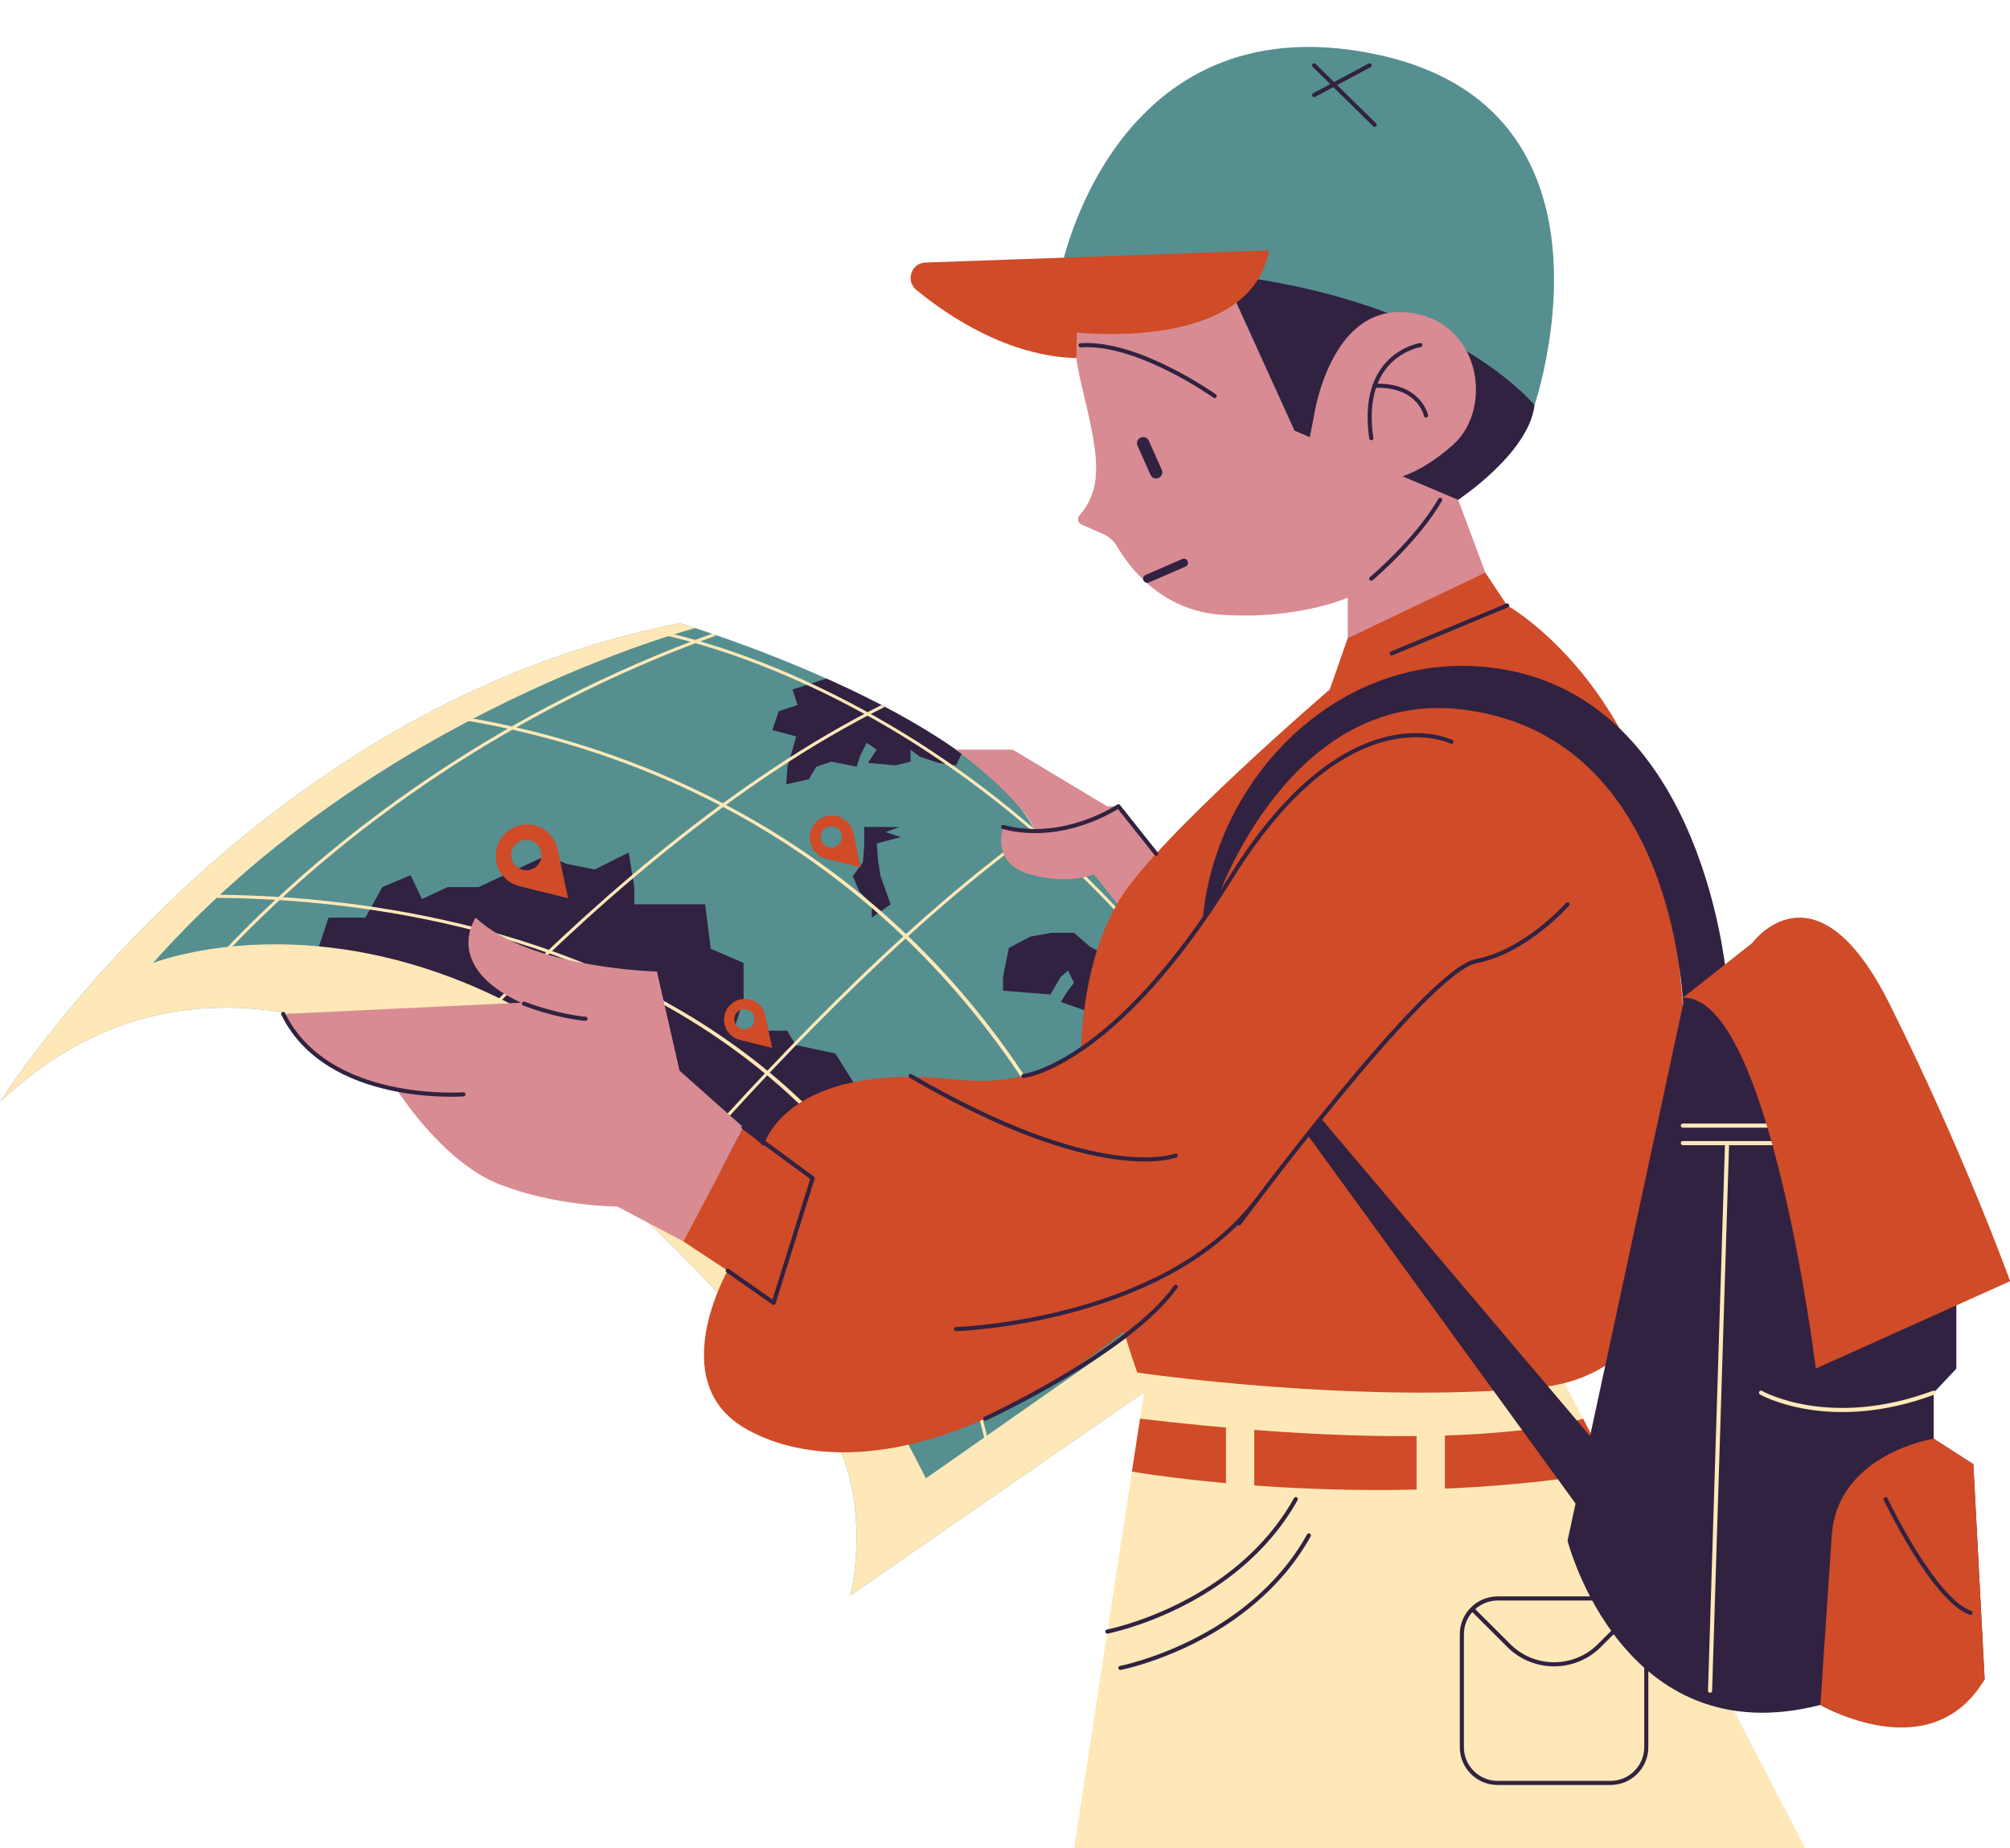 <?xml version="1.0" encoding="UTF-8" standalone="no"?><svg xmlns="http://www.w3.org/2000/svg" xmlns:xlink="http://www.w3.org/1999/xlink" fill="#000000" height="449" preserveAspectRatio="xMidYMid meet" version="1" viewBox="2.8 -11.4 488.4 449.0" width="488.4" zoomAndPan="magnify"><defs><clipPath id="a"><path d="M2.83,256.24s59.85-95.62,165.1-116.25c0,0,70.85,21.1,86.45,50.45l12.61,7.34,1.61,3.21,2,1.85c31.93,44.22,42.68,57.39,42.68,57.39l20.44,29.94-124.28,86s4.13-16.51-1.38-32.56S86.98,177.14,2.83,256.24Z" fill="#568f90"/></clipPath></defs><g><g id="change1_2"><path d="M2.83,256.24s59.85-95.62,165.1-116.25c0,0,70.85,21.1,86.45,50.45l12.61,7.34,1.61,3.21,2,1.85c31.93,44.22,42.68,57.39,42.68,57.39l20.44,29.94-124.28,86s4.13-16.51-1.38-32.56S86.98,177.14,2.83,256.24Z" fill="#568f90"/></g><g clip-path="url(#a)"><g id="change2_6"><path d="M78.5,223.91l4.13-12.38h8.94l4.13-7.42,6.88-2.9,2.75,5.8,6.19-2.9h7.57l16.51-7.72,4.82,2.06,6.88,1.38,8.25-4.13,1.38,8.4v4.18h17.2l1.38,10.81,7.97,3.44v8.94l-2.47,7.52h13.07l2.06,3.48,9.63,2.06,11.01,17.5-6.88,21.71-131.39-59.85Zm125.87-70.71l-9,2.91,1.22,3.75-4.59,1.53-1.53,4.59,5.81,1.51-.92,3.23-1.22,4.13-.31,4.28,5.5-1.22,1.83-3.06,3.67-1.22,6.11,1.22,.92-2.75,1.53-3.06,2.45,1.68-2.14,3.21,6.73,.61,3.63-.92v-2.9l2.18,1.68,4.59,1.53,4.28,.61,3.36-7.05-34.1-14.28m16.98,36.3h-8.56v4.6l-.31,3.97-2.45,3.36,1.53,3.67,3.06,3.18v3.24l4.59-3.24-2.45-6.85-.61-3.67-.31-4.28,5.81-1.53-3.67-1.22,3.36-1.24Zm54.93,33.65l-8.66-4.59-3.85-3.36h-5.43l-5.2,.92-5.2,2.75-1.41,7.03v3.36l11.5,.92,2.52-4.28,1.76-1.53,1.45,2.95-1.45,1.94-1.76,2.75,7.06,2.45,3.85,5.18,4.8-16.49Z" fill="#312241"/></g><g id="change3_4"><path d="M183.67,357.45l-.41-.63,147.49-94.64,.4,.63-147.49,94.64Zm51.57-204.73l-.26-.7c-74.45,27.69-145.29,117.11-146,118.01l.59,.46c.71-.9,71.42-90.15,145.67-117.77Zm47.06,21.5l-.31-.68c-59.89,26.79-139.71,129.32-140.51,130.35l.59,.46c.8-1.03,80.5-103.42,140.22-130.13Zm4.08,158.92c-9.11-39.45-24.92-73.08-46.99-99.94-17.65-21.5-39.33-38.73-64.42-51.23-42.6-21.22-80.85-21.42-81.45-21.42h0v.75h0c.59,0,38.69,.21,81.14,21.36,39.27,19.57,90.41,61.59,110.98,150.66l.73-.17Zm-39.46,28.41c-4.93-39.91-19.07-72.89-42.02-98.03-18.36-20.11-42.36-35.27-71.33-45.06-49.31-16.65-96.6-11.88-97.07-11.83l.08,.75c.47-.05,47.59-4.81,96.75,11.8,45.34,15.31,101.72,52.46,112.85,142.47l.74-.09Zm87.14-60.51c-33.21-74.82-79.01-114.31-111.59-134.27-35.31-21.63-63.15-25.61-63.43-25.65l-.1,.74c.28,.04,27.99,4,63.18,25.56,32.48,19.9,78.14,59.28,111.26,133.91l.69-.3ZM74.91,203.46c24.4-21.78,65.65-51.16,123.62-67.42l-.2-.72c-58.11,16.3-99.46,45.75-123.91,67.58-26.5,23.67-39.44,43.75-39.56,43.95l.63,.4c.13-.2,13-20.2,39.43-43.79Z" fill="#ffe8b8"/></g><g id="change3_5"><path d="M230.49,368.62l-25.69,14.73-16.46-30.57-58.21-67.26-66.52-44.03L.93,262.49l-.93-22.22,34.47-87.21,137.58-25.35-.13,13.42s-77.6,20.19-131.94,81.41c0,0,103.87-41.27,187.8,125.2l109.04-76.36,9.27,27.52-115.6,69.73Z" fill="#ffe8b8"/></g></g></g><g id="change4_1"><path d="M297.94,50.56l19.38,42.65s9.52-36.46,31.53-29.58,4.82,37.83,4.82,37.83l3.44,8.55,13.76,36.85-40.59,9.24v-22.31s-12.38,5.5-30.96,4.13c-14.63-1.08-22.43-11.99-25.09-16.57-.78-1.35-1.97-2.41-3.4-3.03l-5.26-2.31c-.86-.38-1.09-1.48-.48-2.2,6.23-7.21,4.38-15.48,.51-31.66-4.13-17.24,0-23.04,0-23.04l32.33-8.55Z" fill="#d88b92"/></g><g id="change2_1"><path d="M317.31,18.92s59.73,56.41,58.36,68.1-18.57,23-18.57,23l-39.78-16.81-19.38-42.65,19.38-31.64Z" fill="#312241"/></g><g id="change4_2"><path d="M168.86,290.17l-16.07-8.47s-15.13,0-28.89-5.5-24.68-22.91-24.68-22.91c-21.32-3.44-27.6-18.36-27.6-18.36l57.78-2.75c-19.26-8.94-11.01-20.64-11.01-20.64,13.07,12.38,44.03,13.07,44.03,13.07l5.5,24.08,15.54,13.81-14.61,27.68Z" fill="#d88b92"/></g><g id="change4_3"><path d="M275.74,210.01l-7.15-9.03s-5.96,2.75-15.59,0-6.45-11.46-6.45-11.46l7.83,.92c-3.21-7.8-19.26-19.72-19.26-19.72h13.76l22.93,13.76h2.75l11.46,14.22-10.27,11.32Z" fill="#d88b92"/></g><g id="change3_1"><path d="M382.1,322.86l59.39,114.83h-177.72l17.91-116.61,100.42,1.79Z" fill="#ffe8b8"/></g><g id="change5_1"><path d="M279.81,333.23c80.93,9.57,107.66,0,107.66,0l6.66,12.87c-59.28,10.06-116.29,0-116.29,0l1.98-12.87Z" fill="#d04b27"/></g><g id="change3_2"><rect fill="#ffe8b8" height="22.07" rx="2.28" ry="2.28" width="6.88" x="300.69" y="333.23"/></g><g id="change3_3"><rect fill="#ffe8b8" height="22.07" rx="2.28" ry="2.28" width="6.88" x="347.01" y="335.07"/></g><g id="change5_2"><path d="M330.27,143.66l33.43-15.95,5.32,7.97s34.85,19.38,40.36,72.6,11.01,113.31-33.02,117.43-97.22-3.67-97.22-3.67c0,0-27.97-76.13-4.19-115.04,9.25-15.13,50.96-50.9,50.96-50.9l4.36-12.45Z" fill="#d04b27"/></g><g id="change5_3"><path d="M383.69,211.53c-37.61,15.13-22.01,12.38-79.8,74.29s-101.35,60.99-120.43,49.53-3.85-38.06-3.85-38.06l-10.76-7.12,14.61-27.68,4.87,4.53s5.04-20.64,46.78-16.17,55.03-38.86,82.2-68.67,53.54-5.04,53.54-5.04l12.84,34.39Z" fill="#d04b27"/></g><g id="change1_1"><path d="M375.67,87.02s-30.04-37.24-115.11-32.72c0,0,12.63-65.65,76.25-52.58s38.85,85.3,38.85,85.3Z" fill="#568f90"/></g><g id="change5_4"><path d="M264.46,69.36l-.13,6.24c-16.52-.48-30.85-9.98-38.89-16.59-2.66-2.19-1.22-6.51,2.23-6.63l83.5-2.95c-4.52,24.83-46.71,19.94-46.71,19.94Z" fill="#d04b27"/></g><g id="change4_4"><path d="M322.1,89.54s3.81-26.48,22.15-25.07,21.57,23.21,11.74,32.07c-9.84,8.86-16.79,8.67-16.79,8.67l-18.72-7.41,1.61-8.25Z" fill="#d88b92"/></g><g id="change2_2"><path d="M394.14,376.42h-27.45c-5.06,0-9.18,4.12-9.18,9.18v27.45c0,5.06,4.12,9.18,9.18,9.18h27.45c5.06,0,9.18-4.12,9.18-9.18v-27.45c0-5.06-4.12-9.18-9.18-9.18Zm0,1c2.09,0,3.99,.79,5.44,2.09l-8.54,8.52c-5.85,5.84-15.38,5.84-21.24,0l-8.54-8.52c1.45-1.29,3.35-2.09,5.44-2.09h27.45Zm8.18,35.63c0,4.51-3.67,8.18-8.18,8.18h-27.45c-4.51,0-8.18-3.67-8.18-8.18v-27.45c0-2.06,.77-3.94,2.04-5.38l8.54,8.52c3.12,3.11,7.22,4.67,11.33,4.67s8.2-1.56,11.33-4.67l8.54-8.52c1.26,1.44,2.04,3.32,2.04,5.38v27.45Z" fill="#312241"/></g><g id="change2_3"><path d="M295.09,211.53l3.48-4.52s17.56-50.9,59.21-46.09c53.52,6.19,54.09,74.01,54.09,74.01l10.57-7.62s-4.9-68.83-55.72-76.32c-37.11-5.48-68.29,25.45-71.64,60.54Z" fill="#312241"/></g><g id="change2_4"><path d="M320.49 264.27L386.68 355.3 390.44 338.98 323.72 260.23 320.49 264.27z" fill="#312241"/></g><g id="change2_5"><path d="M427.26,219.79l-15.55,13.04-28.02,130.05s13.3,52.28,61.45,39.9c0,0,24.08,14.45,39.9-6.19l-2.75-52.28-9.63-6.19v-11.18l5.5-5.86v-15.99l6.88-4.82s-30.96-108-57.78-80.48Z" fill="#312241"/></g><path d="M418.32,399.33l4.13-133.03m-10.74-4.25h25.87m-25.87,4.25h25.87m-6.88,60.63s16.51,9.46,41.96,0" fill="none" stroke="#ffe8b8" stroke-linecap="round" stroke-miterlimit="10"/><g id="change5_5"><path d="M491.24,299.84l-47.23,21.23s-11.12-90.81-32.3-90.08l16.86-13.31s15.41-21.08,33.34,14.77c17.93,35.85,29.32,67.38,29.32,67.38Z" fill="#d04b27"/></g><g id="change5_6"><path d="M482.29,344.29l2.75,52.28c-13.07,22.01-39.9,6.19-39.9,6.19,0,0,1.38-21.32,2.75-41.16s24.76-23.5,24.76-23.5l9.63,6.19Z" fill="#d04b27"/></g><path d="M297.94,84.81s-18.66-13.3-32.58-12.33" fill="none" stroke="#312241" stroke-linecap="round" stroke-miterlimit="10"/><path d="M283.72 103.34L280.57 96.27" fill="none" stroke="#312241" stroke-linecap="round" stroke-miterlimit="10" stroke-width="3"/><path d="M290.47 125.32L281.56 129.18" fill="none" stroke="#312241" stroke-linecap="round" stroke-miterlimit="10" stroke-width="2"/><path d="M336,129.18s11.01-9.23,16.74-19.16" fill="none" stroke="#312241" stroke-linecap="round" stroke-miterlimit="10"/><path d="M347.92,72.43s-14.9,2.2-11.92,22.61" fill="none" stroke="#312241" stroke-linecap="round" stroke-miterlimit="10"/><path d="M349.3,89.54s-1.58-7.58-12.49-7.23" fill="none" stroke="#312241" stroke-linecap="round" stroke-miterlimit="10"/><path d="M283.72,196l-9.17-11.53s-13.13,8.94-28.01,5.04" fill="none" stroke="#312241" stroke-linecap="round" stroke-linejoin="round"/><path d="M115.41,254.45s-33.02,2.48-43.8-19.53" fill="none" stroke="#312241" stroke-linecap="round" stroke-linejoin="round"/><path d="M145.05,236.1s-6.47-.48-14.93-3.69" fill="none" stroke="#312241" stroke-linecap="round" stroke-linejoin="round"/><path d="M303.9,285.82s45.38-61.38,57.54-63.71,22.25-13.83,22.25-13.83" fill="none" stroke="#312241" stroke-linecap="round" stroke-miterlimit="10"/><path d="M242.19,333.23s34.78-15.97,46.29-32.03" fill="none" stroke="#312241" stroke-linecap="round" stroke-miterlimit="10"/><path d="M251.48,249.99s21.9-2.24,50.34-48.06,53.64-33.12,53.64-33.12" fill="none" stroke="#312241" stroke-linecap="round" stroke-miterlimit="10"/><path d="M271.87,384.96s31.18-6.03,45.79-32.18" fill="none" stroke="#312241" stroke-linecap="round" stroke-miterlimit="10"/><path d="M275.04,393.79s31.18-6.03,45.79-32.18" fill="none" stroke="#312241" stroke-linecap="round" stroke-miterlimit="10"/><path d="M235.11,311.49s49.53-1.58,72.46-30.56" fill="none" stroke="#312241" stroke-linecap="round" stroke-miterlimit="10"/><path d="M288.48,269.31s-18.59,7.44-64.42-19.33" fill="none" stroke="#312241" stroke-linecap="round" stroke-miterlimit="10"/><path d="M179.62 297.29L190.78 305.1 200.25 274.82 183.47 262.49" fill="none" stroke="#312241" stroke-linecap="round" stroke-linejoin="round"/><path d="M340.96 147.33L369.02 135.68" fill="none" stroke="#312241" stroke-linecap="round" stroke-linejoin="round"/><path d="M460.97,352.78s11.69,24.53,20.64,27.63" fill="none" stroke="#312241" stroke-linecap="round" stroke-miterlimit="10"/><path d="M322.1 4.47L336.81 18.92" fill="none" stroke="#312241" stroke-linecap="round" stroke-miterlimit="10"/><path d="M335.61 4.47L322.1 11.7" fill="none" stroke="#312241" stroke-linecap="round" stroke-miterlimit="10"/><g id="change5_7"><path d="M130.98,188.89h0c-4.2-.07-7.66,3.29-7.73,7.49h0c-.06,3.55,2.34,6.66,5.79,7.51l11.79,2.91-2.53-11.88c-.74-3.47-3.78-5.97-7.32-6.03Zm2.27,10.08c-1.47,1.42-3.8,1.38-5.22-.08s-1.38-3.8,.08-5.22,3.8-1.38,5.22,.08,1.38,3.8-.08,5.22Zm71.76-12.27h0c-2.95-.05-5.38,2.31-5.43,5.26h0c-.04,2.49,1.65,4.68,4.07,5.28l8.28,2.04-1.78-8.35c-.52-2.44-2.65-4.19-5.14-4.23Zm1.59,7.08c-1.03,1-2.67,.97-3.67-.06s-.97-2.67,.06-3.67,2.67-.97,3.67,.06,.97,2.67-.06,3.67Zm-22.73,37.47h0c-2.8-.04-5.1,2.19-5.14,4.98h0c-.04,2.36,1.56,4.43,3.85,5l7.84,1.93-1.68-7.9c-.49-2.31-2.51-3.97-4.87-4.01Zm1.51,6.7c-.97,.94-2.53,.92-3.47-.06s-.92-2.53,.06-3.47,2.53-.92,3.47,.06,.92,2.53-.06,3.47Z" fill="#d04b27"/></g></svg>